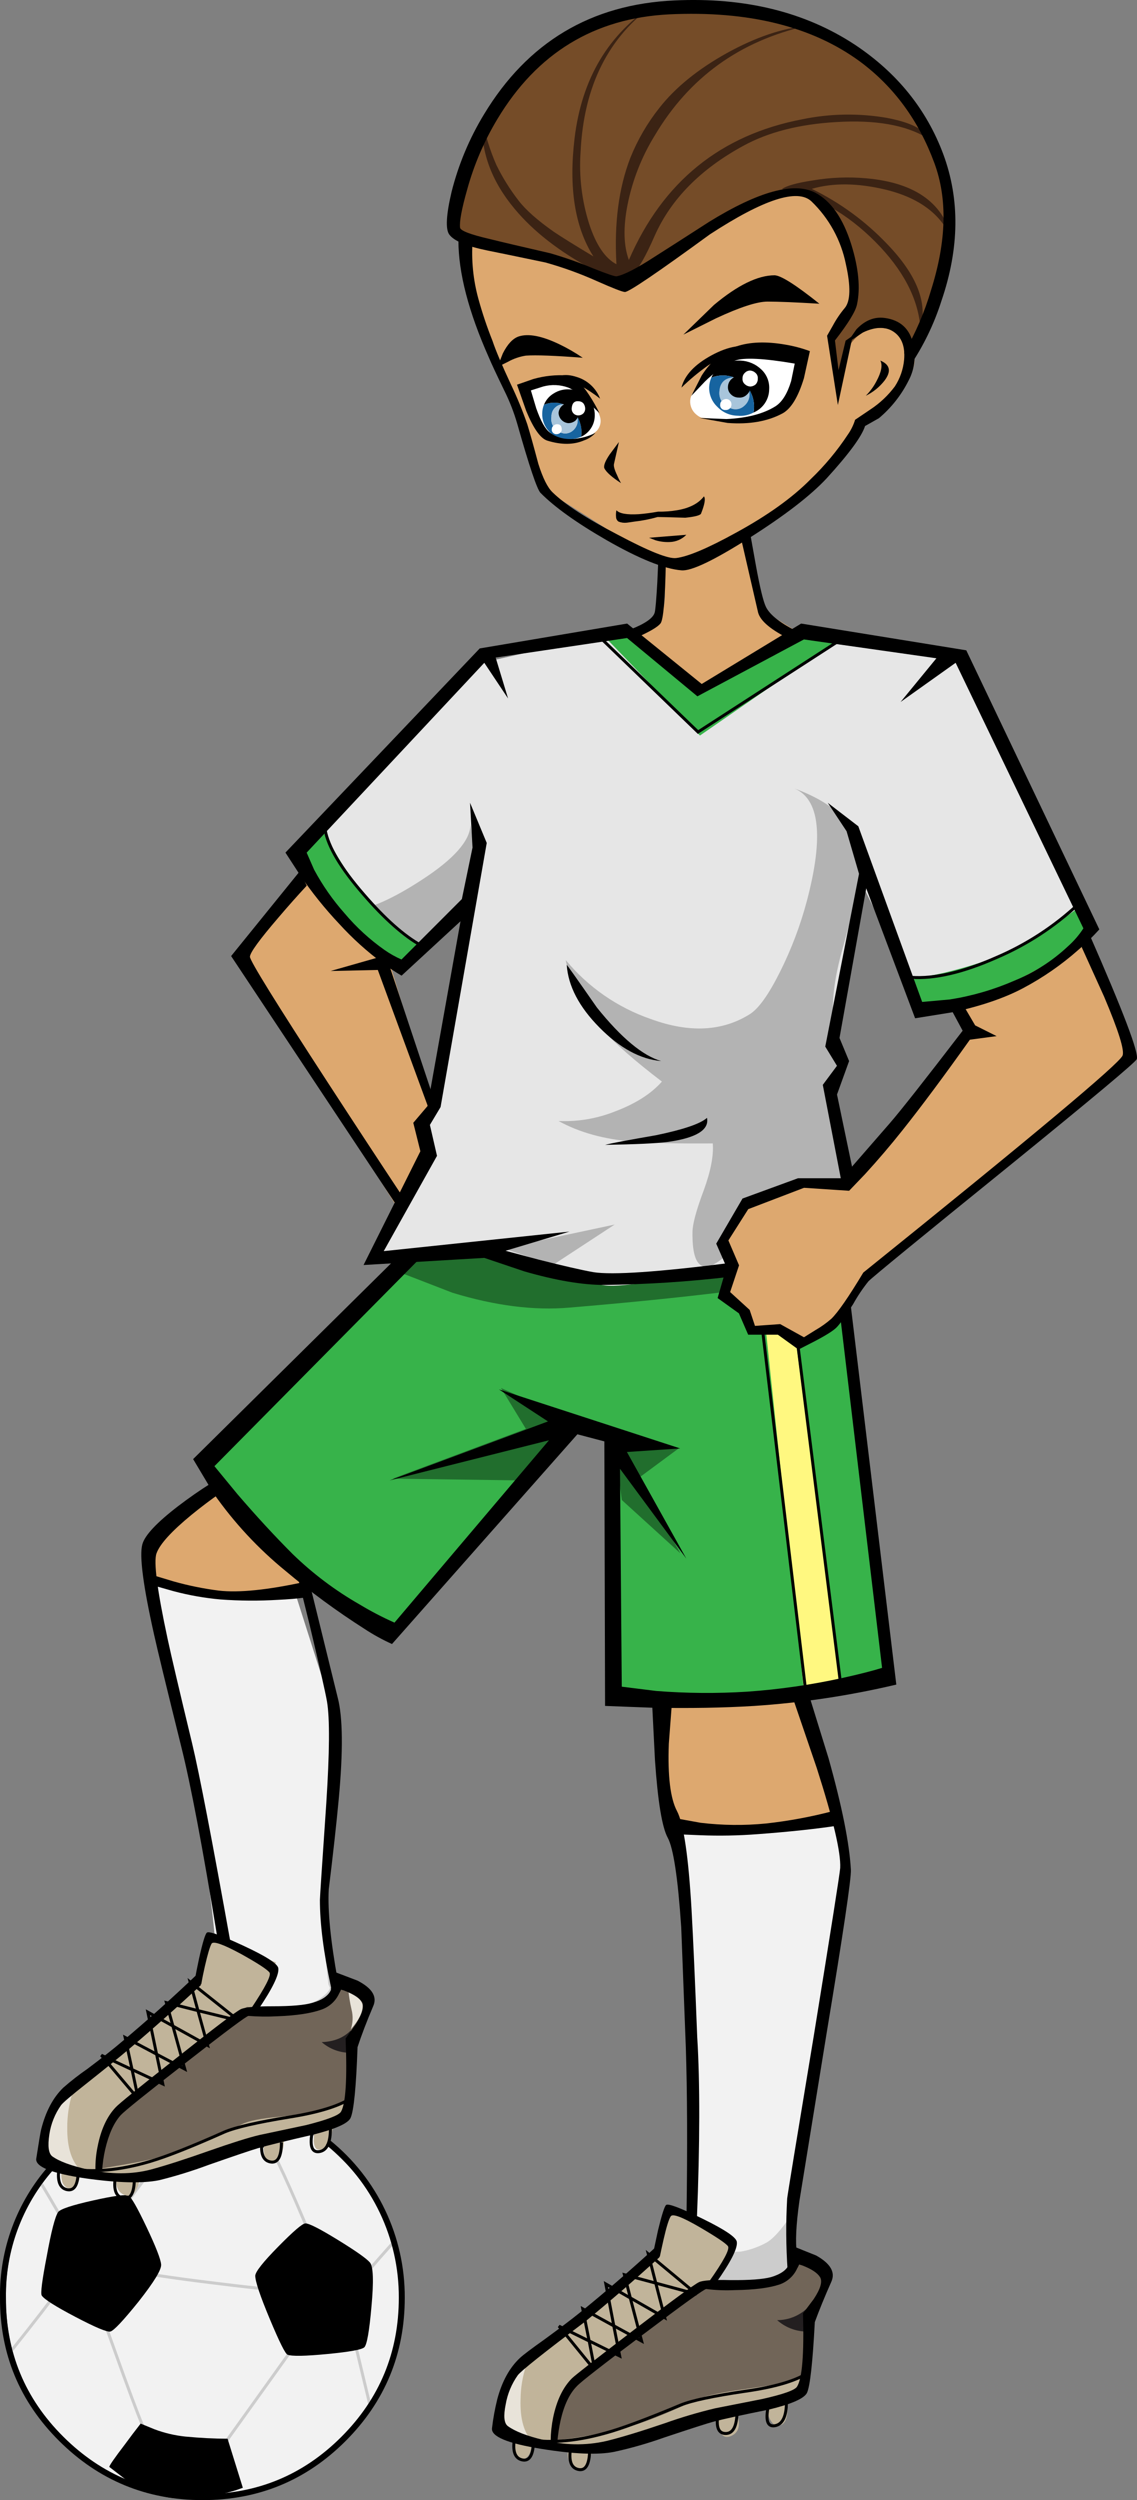 <?xml version="1.0" encoding="iso-8859-1"?>
<!-- Generator: Adobe Illustrator 20.1.0, SVG Export Plug-In . SVG Version: 6.00 Build 0)  -->
<svg version="1.0" id="Layer_1" xmlns="http://www.w3.org/2000/svg" xmlns:xlink="http://www.w3.org/1999/xlink" x="0px" y="0px"
	 viewBox="0 0 382.68 841.17" enable-background="new 0 0 382.68 841.17" xml:space="preserve">
<rect x="0" y="0" width="382.68" height="841.17" fill="#808080" stroke="none"/>
<title>schoolkids_0006</title>
<path fill="#DDA86F" d="M156.8,70c-0.898,2.275-1.539,4.643-1.91,7.06l1,13.28c1.273,10,3.543,17.733,6.81,23.2
	c3.65,6.109,6.884,12.456,9.68,19c2.192,4.859,3.952,9.902,5.26,15.07c0.915,3.961,2.034,7.873,3.35,11.72
	c1.333,3.907,2.41,5.98,3.23,6.22s7.497,4.39,20.03,12.45c6.373,4.067,12.63,8.093,18.77,12.08c1.193,8.773,0.993,14.357-0.6,16.75
	c-1.593,2.393-4.593,4.187-9,5.38l22.11,20.33l32.27-20.33l-10.76-6.58l-5.38-25.12l12.67-9.81c8.88-7.133,14.437-12.23,16.67-15.29
	c3.174-4.131,5.975-8.534,8.37-13.16l10.52-8.13c6.667-6.3,9.137-11.563,7.41-15.79c-0.16-0.32-1.037-6.26-2.63-17.82
	c-1.593-11.56-4.103-21.327-7.53-29.3c-11.16-26.4-33.077-39.6-65.75-39.6c-29.647,0-51.283,7.577-64.91,22.73
	C162.274,58.887,158.987,64.205,156.8,70z"/>
<path fill="#FFFFFF" d="M245.37,141.41c6.933,0.08,12.073-0.957,15.42-3.11c4-2.553,6.59-6.553,7.77-12L269,119
	c-2.983-0.416-5.988-0.656-9-0.72c-6.453-0.16-10.717,0.437-12.79,1.79c-9.333,6.38-14.273,11.047-14.82,14
	c-0.337,1.768,0.195,3.591,1.43,4.9c0.616,0.644,1.345,1.169,2.15,1.55L245.37,141.41z"/>
<path fill="#A8C5DB" d="M252.19,131.13c-1.309-1.878-3.136-3.335-5.26-4.19c-2.947,0.24-4.54,1.757-4.78,4.55
	c-0.367,2.497,1.088,4.905,3.47,5.74c1.564,0.81,3.465,0.571,4.78-0.6c1.598-1.287,2.258-3.414,1.67-5.38L252.19,131.13z"/>
<path d="M239.4,127.06c2.412-0.955,5.089-0.997,7.53-0.12c2.124,0.855,3.951,2.312,5.26,4.19c1.414,2.286,1.924,5.018,1.43,7.66
	c3.15-1.304,5.219-4.361,5.26-7.77c0.174-2.515-0.791-4.975-2.63-6.7c-1.901-1.834-4.411-2.902-7.05-3
	c-2.096-0.098-4.177,0.401-6,1.44C241.537,123.788,240.215,125.284,239.4,127.06z"/>
<path fill="#1764A0" d="M241.43,136.87c1.803,1.905,4.307,2.989,6.93,3c1.822,0.177,3.655-0.199,5.26-1.08
	c0.494-2.642-0.016-5.374-1.43-7.66l-0.12,0.12c0.588,1.966-0.072,4.093-1.67,5.38c-1.315,1.171-3.216,1.41-4.78,0.6
	c-2.382-0.835-3.837-3.243-3.47-5.74c0.24-2.793,1.833-4.31,4.78-4.55c-2.441-0.877-5.118-0.835-7.53,0.12
	c-0.416,0.988-0.66,2.04-0.72,3.11C238.589,132.695,239.591,135.137,241.43,136.87z"/>
<path d="M246.21,127.54c-0.721,0.641-1.154,1.546-1.2,2.51c-0.089,0.984,0.28,1.954,1,2.63c0.69,0.708,1.642,1.098,2.63,1.08
	c1.021,0.104,2.034-0.264,2.75-1c1.445-1.268,1.588-3.466,0.321-4.911c-0.026-0.03-0.053-0.06-0.081-0.089
	c-0.654-0.771-1.618-1.211-2.63-1.2C247.972,126.465,246.953,126.823,246.21,127.54z"/>
<path fill="#FFFFFF" d="M250.75,125.39c-0.558,0.474-0.867,1.178-0.84,1.91c-0.079,0.715,0.188,1.425,0.72,1.91
	c0.48,0.48,1.114,0.778,1.79,0.84c0.704,0.004,1.384-0.252,1.91-0.72c0.491-0.511,0.752-1.202,0.72-1.91
	c0.079-0.715-0.188-1.425-0.72-1.91c-0.48-0.48-1.114-0.778-1.79-0.84C251.87,124.653,251.222,124.913,250.75,125.39z"/>
<path fill="#FFFFFF" d="M243,134.84c-0.382,0.28-0.605,0.727-0.6,1.2c-0.154,0.893,0.444,1.741,1.337,1.895
	c0.15,0.026,0.302,0.031,0.453,0.015c1.012,0.089,1.905-0.66,1.993-1.672c0.003-0.039,0.006-0.078,0.007-0.118
	c0.066-0.986-0.68-1.84-1.666-1.906c-0.041-0.003-0.083-0.004-0.124-0.004C243.874,134.255,243.371,134.467,243,134.84z"/>
<path fill="#FFFFFF" d="M199,146.56l1.91-1.67c1.168-1.298,1.549-3.123,1-4.78c-1.067-3.407-4.703-6.84-10.91-10.3
	c-2.176-1.243-4.668-1.823-7.17-1.67c-2.631,0.276-5.185,1.046-7.53,2.27c0.08,0.16,0.517,1.993,1.31,5.5
	c0.733,2.987,1.989,5.821,3.71,8.37c1.753,2.153,4.583,3.43,8.49,3.83C192.96,148.598,196.184,148.054,199,146.56z"/>
<path fill="#1764A0" d="M195.65,146.92c0.324-2.409-0.18-4.856-1.43-6.94c0.568,1.772,0.002,3.711-1.43,4.9
	c-1.153,1.007-2.79,1.242-4.18,0.6c-2.117-0.825-3.368-3.018-3-5.26c-0.105-2.207,1.598-4.081,3.805-4.186
	c0.085-0.004,0.17-0.005,0.255-0.004c-2.126-0.796-4.475-0.754-6.57,0.12c-0.389,0.907-0.593,1.883-0.6,2.87
	c-0.101,2.257,0.718,4.458,2.27,6.1c1.612,1.726,3.858,2.72,6.22,2.75C192.591,147.87,194.176,147.547,195.65,146.92z"/>
<path d="M183.1,136.15c2.095-0.874,4.444-0.916,6.57-0.12c1.934,0.737,3.543,2.137,4.54,3.95c1.25,2.084,1.754,4.531,1.43,6.94
	c2.747-1.283,4.513-4.029,4.54-7.06c0.093-2.278-0.774-4.491-2.39-6.1c-1.654-1.666-3.875-2.648-6.22-2.75
	c-1.809-0.105-3.606,0.356-5.14,1.32C184.924,133.195,183.752,134.54,183.1,136.15z"/>
<path fill="#A8C5DB" d="M194.21,140c-0.997-1.813-2.606-3.213-4.54-3.95c-2.209-0.036-4.028,1.726-4.064,3.935
	c-0.001,0.085,0,0.17,0.004,0.255c-0.368,2.242,0.883,4.435,3,5.26c1.39,0.642,3.027,0.407,4.18-0.6
	C194.218,143.709,194.78,141.77,194.21,140z"/>
<path d="M189.07,136.63c-0.618,0.603-0.998,1.409-1.07,2.27c0.017,0.895,0.375,1.749,1,2.39c0.601,0.623,1.408,1.006,2.27,1.08
	c0.869,0.002,1.713-0.295,2.39-0.84c0.622-0.602,1.005-1.408,1.08-2.27c0.012-0.901-0.35-1.766-1-2.39
	c-0.557-0.682-1.39-1.078-2.27-1.08C190.583,135.683,189.696,135.993,189.07,136.63z"/>
<path fill="#FFFFFF" d="M194.81,135c-1.433-0.16-2.23,0.597-2.39,2.27c-0.16,1.216,0.695,2.331,1.91,2.491
	c0.079,0.01,0.16,0.017,0.24,0.019c0.611,0.008,1.204-0.205,1.67-0.6c0.459-0.434,0.72-1.038,0.72-1.67
	c-0.002-0.646-0.213-1.273-0.6-1.79C195.964,135.278,195.403,135.018,194.81,135z"/>
<path fill="#FFFFFF" d="M186.32,143.21c-0.36,0.244-0.583,0.645-0.6,1.08c-0.148,0.832,0.406,1.627,1.237,1.775
	c0.143,0.025,0.288,0.031,0.433,0.015c0.444-0.016,0.868-0.185,1.2-0.48c0.302-0.278,0.476-0.669,0.48-1.08
	c0-1.193-0.517-1.79-1.55-1.79C187.071,142.717,186.636,142.89,186.32,143.21z"/>
<path fill="#F2F2F2" d="M68.22,707.06c-18.247,0-33.867,6.46-46.86,19.38C8.731,738.688,1.725,755.61,2,773.2
	c0,18.34,6.453,33.97,19.36,46.89c12.907,12.92,28.527,19.38,46.86,19.38c18.247,0,33.827-6.46,46.74-19.38
	c12.913-12.92,19.367-28.55,19.36-46.89c0.288-17.588-6.703-34.513-19.32-46.77C102.067,713.517,86.473,707.06,68.22,707.06z"/>
<path fill="none" stroke="#CCCCCC" d="M13.67,734.31c8.527,14.193,12.91,22.487,13.15,24.88c0.16,1.753-7.53,12.357-23.07,31.81"/>
<path fill="none" stroke="#CCCCCC" d="M89.69,720.8c1.673,1.673,5.777,10.207,12.31,25.6c6.613,15.547,9.443,23.6,8.49,24.16
	c-2.393,1.333-15.78,0.457-40.16-2.63c-24.627-3.033-37.777-5.7-39.45-8c-0.667-0.8,3.797-7.777,13.39-20.93
	c9.96-13.473,16.693-20.85,20.2-22.13c1.333-0.48,5.757-0.08,13.27,1.2C85.073,719.25,89.057,720.16,89.69,720.8z"/>
<path fill="none" stroke="#CCCCCC" d="M35.9,783.35l5.74,16c4,10.927,6.35,17.027,7.05,18.3c0.56,0.96,4.983,2.197,13.27,3.71
	c8.127,1.513,12.51,1.993,13.15,1.44l23.31-32.53"/>
<path fill="none" stroke="#CCCCCC" d="M124.36,808.59L116,773.78c0-0.48,2.71-3.79,8.13-9.93c2.627-3.033,5.293-6.063,8-9.09"/>
<path d="M19.57,744.26c-1.033,1.513-2.31,6.457-3.83,14.83c-1.593,8.213-2.15,12.64-1.67,13.28c0.873,1.273,4.66,3.667,11.36,7.18
	s10.603,5.147,11.71,4.9c1.113-0.24,4.26-3.573,9.44-10c5.26-6.667,7.81-10.853,7.65-12.56c-0.16-1.833-1.793-6.02-4.9-12.56
	s-5.107-10.05-6-10.53c-0.873-0.56-4.873-0.043-12,1.55C24.203,741.943,20.283,743.247,19.57,744.26z"/>
<path d="M124.52,761.24c-1.113-1.333-4.74-3.887-10.88-7.66s-9.767-5.607-10.88-5.5c-0.953,0-3.98,2.59-9.08,7.77
	c-5.1,5.18-7.69,8.45-7.77,9.81c0,1.913,1.633,6.777,4.9,14.59c3.267,7.813,5.267,11.813,6,12c1.433,0.56,5.897,0.48,13.39-0.24
	c7.493-0.72,11.637-1.477,12.43-2.27c0.873-0.88,1.67-5.427,2.39-13.64C125.807,767.547,125.64,762.593,124.52,761.24z"/>
<path d="M36.79,830l5.74,4.43c4.302,2.964,9.194,4.963,14.34,5.86c5.592,0.659,11.256,0.32,16.73-1
	c2.771-0.519,5.491-1.278,8.13-2.27l-5.14-16.51c-4.38,0-9.12-0.24-14.22-0.72c-3.547-0.371-7.032-1.195-10.37-2.45l-4.66-1.91
	c-1.753,2.233-3.507,4.547-5.26,6.94C38.553,826.99,36.79,829.533,36.79,830z"/>
<path d="M91.17,723.44l9.92-9.21c-2.101-1.353-4.297-2.553-6.57-3.59c-5.087-2.453-10.538-4.067-16.14-4.78
	c-5.851-0.549-11.746-0.428-17.57,0.36l-8,1.44l3,2.39c1.604,1.211,3.048,2.618,4.3,4.19c1.246,1.695,1.909,3.747,1.89,5.85
	l5.38-0.6c3.424-0.34,6.876-0.259,10.28,0.24C82.276,720.512,86.802,721.755,91.17,723.44z"/>
<path fill="#37B34A" d="M77.31,504.55c6,7.893,11.46,13.993,16.38,18.3c8,6.94,20.47,15.433,37.41,25.48l61.44-67.7l14.34,5.5
	l1.55,83l15.3,2.39c10.794,1.359,21.716,1.359,32.51,0c14.653-1.982,29.063-5.471,43-10.41L284.1,420.83l-137.82-2.39l-76.5,75.71
	L77.31,504.55z"/>
<path fill="#FFF880" d="M270.6,569.14l12-4.07l-15.23-117.93l-9.56,0.72L270.6,569.14z"/>
<path fill="#216E2D" d="M228.4,487.33l-21.52-1.2l2.39,18.54L229,522.62l-14.35-25.12L228.4,487.33z"/>
<path fill="#216E2D" d="M176.4,498.1l16.14-20.33L168.63,467l8.37,13.75l-44.83,16.75L176.4,498.1z"/>
<path fill="#216E2D" d="M135.16,422.38l-0.83,5.62l17.93,6.94c14.347,4.387,27.497,6.053,39.45,5
	c19.127-1.593,36.54-3.347,52.24-5.26l1.2-6.7c-5.18,0.667-10.997,1.147-17.45,1.44c-12.907,0.72-22.51,0.24-28.81-1.44
	s-13.633-3.513-22-5.5L166.24,420L135.16,422.38z"/>
<path fill="#DDA86F" d="M145.92,373.1L131,323.46l-28.69-28.11l-22.13,25.72l52.6,83.73l10.16-16.15v-10.17L145.92,373.1z"/>
<path fill="#E6E6E6" d="M324,222.27l-54.27-7.18l-35,17.46l-23.43-20.69L162.18,223L100,286l3.11,6.22
	c3.37,5.513,7.426,10.577,12.07,15.07c8,7.893,14.377,13.077,19.13,15.55l22.35-17.7l-12.79,69l-1.79,4.31l1,12l-18.29,32.77
	l44.59-2.39l12,4.66c6.887,2.759,13.958,5.038,21.16,6.82c5.1,1.193,20.64-1.28,46.62-7.42c12.987-3.107,25.457-6.337,37.41-9.69
	l-5.62-47l3.71-10.65l-2.87-8.37l9-50.36l18.89,38.28h10.52c7.999-0.371,15.898-1.941,23.43-4.66
	c6.69-2.316,12.671-6.315,17.37-11.61c1.957-2.015,3.535-4.366,4.66-6.94L324,222.27z"/>
<path fill="#37B34A" d="M284,214l-12.55-3l-36.7,21.53l-23.43-20.69l-8.61,1.55l32.87,34.09L284,214z"/>
<path fill="#37B34A" d="M365.63,313.89l-2.75-8.37c-7.802,5.572-15.99,10.585-24.5,15c-4.46,2.233-11.393,4.507-20.8,6.82L304.9,330
	l3.59,9l12.91-0.6c9.64-0.96,17.01-2.96,22.11-6c5.662-3.387,10.917-7.414,15.66-12C361.797,317.973,363.95,315.803,365.63,313.89z"
	/>
<path fill="#B3B3B3" d="M285.18,276.81c-3.687-4.707-9.687-8.573-18-11.6c8.667,3.44,10.14,16.04,4.42,37.8
	c-2.196,8.29-5.238,16.332-9.08,24c-3.747,7.493-7.08,12.197-10,14.11c-9.307,5.92-20.48,6.493-33.52,1.72
	c-11.176-3.863-21.074-10.727-28.61-19.84c1.673,8.213,5.777,15.987,12.31,23.32c4.3,4.787,10.993,10.647,20.08,17.58
	c-3.587,4.067-8.807,7.4-15.66,10c-6.068,2.437-12.587,3.551-19.12,3.27c6.933,3.827,15.267,6.14,25,6.94
	c5.74,0.48,14.707,0.68,26.9,0.6c0.32,4.067-0.68,9.29-3,15.67c-2.553,6.78-3.83,11.523-3.83,14.23
	c-0.16,12.667,3.983,14.9,12.43,6.7l10.88-11.72c4.3-4.707,7.487-7.417,9.56-8.13c2.707-0.96,6.533-1.16,11.48-0.6
	c3.027,0.4,6.053-1.473,9.08-5.62l-7.17-29.42l5.26-8.25l-2.87-8.37c-2.313-7.18-1.757-16.947,1.67-29.3
	c4.227-15.073,6.377-24.483,6.45-28.23C290.081,286.323,288.431,281.062,285.18,276.81z"/>
<path fill="#DDA86F" d="M382,355.16l-15.54-38.28l-43.63,23.32l3,4.78l-41.24,53.23L271.43,397l-19.72,7.77L243.34,418l3,7.18
	l-2.39,9.57l6.57,6.58l2.39,6.58l10.76-1.2l5.38,4.78l13.15-6.58l9-13.16L382,355.16z"/>
<path fill="#B3B3B3" d="M132.77,325.26c11.793-10.047,18.727-16.507,20.8-19.38c5.26-7.413,6.853-16.863,4.78-28.35
	c-0.16,5.333-5.58,11.473-16.26,18.42c-9.64,6.3-17.37,9.77-23.19,10.41c0.882,3.974,2.504,7.746,4.78,11.12
	C125.819,320.963,128.999,323.684,132.77,325.26z"/>
<path fill="#37B34A" d="M108.86,280l-8.86,6l4.54,7.42c3.587,5.5,6.613,9.807,9.08,12.92c4,4.947,11.29,11.047,21.87,18.3l5.14-6.7
	c-5.26-2.953-10.56-7.62-15.9-14c-4.017-4.927-7.692-10.122-11-15.55L108.86,280z"/>
<path fill="#CCCCCC" d="M113.65,669.14l-4.18-11.36c-0.459,1.136-1.105,2.187-1.91,3.11c-1.613,1.956-3.929,3.202-6.45,3.47
	c-2.474,0.225-4.968-0.117-7.29-1L90.93,662L86,675.36l7.05,0.48c5.26,0.16,9.123-0.28,11.59-1.32
	C107.971,673.342,111.034,671.514,113.65,669.14z"/>
<path fill="#B3B3B3" d="M169.35,420l16.73,5.62l20.8-13.62L169.35,420z"/>
<path fill="#F2F2F2" d="M226,615.31l3.94,35c2.627,25.2,3.94,42.263,3.94,51.19v46.17l12.79,5.62l-6.34,15.07l10,0.84
	c7.013,0.24,11.347-0.277,13-1.55s2.69-3.547,3.11-6.82l0.12-4.43c0.16-4.227,0.44-9.05,0.84-14.47
	c0.953-10.927,2.267-19.38,3.94-25.36c1.913-7.1,4.623-22.41,8.13-45.93c3.507-23.52,5.02-36.637,4.54-39.35L281,612.92L226,615.31z
	"/>
<path fill="#CCCCCC" d="M265.81,764.35c0.578-0.775,1.058-1.618,1.43-2.51l-1.2-16.15c-3.333,4.867-6.123,7.867-8.37,9
	c-2.617,1.403-5.443,2.372-8.37,2.87l-3,0.12l-6,10.77l8.37-0.36c6-0.32,10-0.6,12-0.84
	C262.695,766.988,264.538,765.948,265.81,764.35z"/>
<path fill="#C1B49A" d="M278.13,766.86c0-1.273-3.427-4.183-10.28-8.73c-0.323,1.404-0.889,2.74-1.67,3.95
	c-1.624,2.689-4.179,4.689-7.18,5.62c-2.947,1.033-6.947,1.473-12,1.32l-6.69-0.6l6.34-15.07c-3.333-1.513-6.8-3.03-10.4-4.55
	c-7.013-3.107-10.84-4.66-11.48-4.66c-0.64,0-1.597,2.667-2.87,8c-0.56,2.713-1.077,5.38-1.55,8
	c-26.853,21.767-42.273,34.127-46.26,37.08c-3.333,2.393-5.483,6.66-6.45,12.8c-0.667,3.107-0.707,5.18-0.12,6.22
	c0.391,0.629,0.921,1.159,1.55,1.55c1.131,0.415,2.183,1.021,3.11,1.79c0.489,0.919,0.658,1.974,0.48,3
	c-0.09,1.138,0.074,2.283,0.48,3.35c0.873,1.593,2.03,2.033,3.47,1.32c1.44-0.713,2.197-2.307,2.27-4.78
	c2.196-0.026,4.39,0.094,6.57,0.36c2.092,0.123,4.171,0.404,6.22,0.84c-0.717,1.243-0.806,2.751-0.24,4.07
	c0.444,1.492,1.696,2.604,3.23,2.87c1.513,0.32,2.79-0.757,3.83-3.23l1.2-3.95l13.31-3.7c9.64-2.633,16.333-4.3,20.08-5
	c1.426-0.219,2.826-0.581,4.18-1.08c0.953-0.24,2.307-0.68,4.06-1.32c0.24,6.06,1.793,8.493,4.66,7.3s3.463-3.983,1.79-8.37
	c3.541-0.429,7.027-1.231,10.4-2.39c-0.087,1.551,0.159,3.102,0.72,4.55c0.8,1.913,1.877,2.79,3.23,2.63
	c1.673-0.16,2.63-1.597,2.87-4.31c0.099-1.889,0.34-3.767,0.72-5.62c0.556-0.66,1.31-1.123,2.15-1.32
	c0.814-0.232,1.522-0.741,2-1.44c0.377-0.784,0.582-1.64,0.6-2.51c0.08-1.273,0.12-2.15,0.12-2.63c0-0.16-0.04-3.55-0.12-10.17
	c-0.08-4.947,0.357-8.137,1.31-9.57C276.01,772.093,278.13,768.22,278.13,766.86z"/>
<path fill="#716558" d="M278.13,766.86c-0.48-0.667-2.233-1.983-5.26-3.95l-4.3-2.75c-2.289,2.708-4.945,5.085-7.89,7.06
	c-2.313,1.673-6.857,2.31-13.63,1.91c-6.453-0.72-9.88-1.08-10.28-1.08c-0.56,0-7.293,5.023-20.2,15.07
	c-12.753,9.887-20.92,16.427-24.5,19.62c-2.787,2.473-4.54,6.3-5.26,11.48c-0.311,2.3-0.392,4.624-0.24,6.94l7.77-1.08
	c6-0.96,10.98-1.96,14.94-3c6.533-1.593,14.74-4.783,24.62-9.57c2.393-1.113,6.977-2.19,13.75-3.23
	c9.167-1.333,14.027-2.09,14.58-2.27c4.78-1.113,7.57-2.39,8.37-3.83l1.2-19.74C276.813,771.84,278.923,767.98,278.13,766.86z"/>
<path fill="#231F20" d="M271,784.45l0.48-7.66c-2.719,2.461-6.253,3.825-9.92,3.83C264.172,782.946,267.506,784.299,271,784.45z"/>
<path fill="#E8E3D9" d="M169.71,816.86c1.333,1.593,4.6,3.26,9.8,5c-3.107-3.033-4.54-7.937-4.3-14.71
	c0.04-3.863,0.684-7.696,1.91-11.36c-1.433-0.16-3.187,1.237-5.26,4.19c-2.137,2.845-3.386,6.258-3.59,9.81
	C168.09,813.23,168.57,815.587,169.71,816.86z"/>
<path fill="#DDA86F" d="M236.29,615.79c7.807,0.32,14.34,0.36,19.6,0.12c8.427-0.409,16.814-1.412,25.1-3l-10.16-41.27l-47.81-0.6
	l-0.24,16c0,10.927,0.477,17.147,1.43,18.66c1.593,2.393,2.19,5.583,1.79,9.57L236.29,615.79z"/>
<path fill="#F2F2F2" d="M55.19,556.47c3.507,17.86,6.377,31.657,8.61,41.39c3.877,17.353,6.672,34.93,8.37,52.63l20.68,10.88
	l-6.81,14h8.73c6.213-0.32,10.437-1.237,12.67-2.75s3.43-2.79,3.59-3.83l-0.48-1.08c-0.48-3.827-0.917-8.293-1.31-13.4
	c-0.72-10.127-0.72-18.18,0-24.16c0.953-7.413,1.71-18.02,2.27-31.82c0.667-14.113,0.707-22.047,0.12-23.8l-12.57-39.47
	c-2.154,1.069-4.446,1.833-6.81,2.27c-6.219,1.36-12.654,1.4-18.89,0.12c-6.667-1.273-12.483-2.43-17.45-3.47l-5.26-1.32
	L55.19,556.47z"/>
<path fill="#DDA86F" d="M51.49,517.83c-0.597,3.763-0.998,7.555-1.2,11.36l6.1,3.71c4.414,2.314,9.252,3.709,14.22,4.1
	c7.173,0.4,17.733-0.797,31.68-3.59l-31.08-32.92c-3.187,2.393-6.413,4.907-9.68,7.54C55.077,513.29,51.73,516.557,51.49,517.83z"/>
<path fill="#C1B49A" d="M112.45,668.42c-1.562,2.697-4.011,4.768-6.93,5.86c-3.912,1.169-7.989,1.693-12.07,1.55l-6.69-0.36
	l6.1-15.19c-3.427-1.433-6.933-2.87-10.52-4.31c-7.093-2.953-10.997-4.39-11.71-4.31c-0.713,0.08-1.55,2.747-2.51,8
	c-0.56,2.713-1.037,5.38-1.43,8c-26.3,22.487-41.4,35.207-45.3,38.16c-3.267,2.633-5.3,6.967-6.1,13c-0.48,3.333-0.48,5.447,0,6.34
	c0.447,0.594,1.016,1.085,1.67,1.44c0.4,0.16,0.957,0.36,1.67,0.6c0.58,0.198,1.081,0.577,1.43,1.08c0.505,0.914,0.714,1.962,0.6,3
	c-0.09,1.138,0.074,2.283,0.48,3.35c0.953,1.593,2.15,2.033,3.59,1.32s2.157-2.347,2.15-4.9c2.193-0.042,4.386,0.038,6.57,0.24
	c3.267,0.24,5.34,0.44,6.22,0.6c-0.638,1.266-0.724,2.738-0.24,4.07c0.499,1.482,1.8,2.549,3.35,2.75
	c1.513,0.32,2.75-0.797,3.71-3.35l1.08-3.83l13.27-4.07c9.56-2.953,16.227-4.787,20-5.5c2.772-0.671,5.49-1.55,8.13-2.63
	c-0.667,6.46,0.37,9.127,3.11,8c2.707-1.273,3.823-4.383,3.35-9.33c1.788-0.166,3.552-0.528,5.26-1.08
	c2.627-0.88,4.34-1.397,5.14-1.55c-0.16,3.267-0.24,4.933-0.24,5c0.16,2.153,0.877,3.11,2.15,2.87c1.673-0.24,2.95-1.833,3.83-4.78
	c0.296-2.064,0.857-4.08,1.67-6c0.599-0.608,1.337-1.061,2.15-1.32c0.837-0.314,1.542-0.903,2-1.67c0.32-0.667,0.48-2.333,0.48-5
	c0.08-0.48-0.04-3.91-0.36-10.29c-0.24-4.947,0.12-8.137,1.08-9.57c4.067-6.46,6.1-10.367,6.1-11.72s-3.563-4.16-10.69-8.42
	C113.688,665.858,113.166,667.19,112.45,668.42z"/>
<path fill="#716558" d="M93.56,676.08c-6.533-0.56-10-0.84-10.4-0.84c-0.56,0-7.173,5.183-19.84,15.55
	C50.967,700.997,43.037,707.733,39.53,711c-2.787,2.633-4.453,6.5-5,11.6c-0.315,2.3-0.356,4.63-0.12,6.94l7.77-1.32
	C48.06,727.187,53,726.113,57,725c6.213-1.753,14.343-5.183,24.39-10.29c2.22-1.14,6.423-1.977,12.61-2.51
	c7.333-0.8,11.877-1.397,13.63-1.79c4.7-1.113,8.167-2.51,10.4-4.19l0.48-21.53c4.86-6.78,6.893-10.687,6.1-11.72
	c-1.663-1.451-3.465-2.734-5.38-3.83l-4.42-2.63c-2.203,2.815-4.823,5.277-7.77,7.3C104.753,675.563,100.26,676.32,93.56,676.08z"/>
<path fill="#231F20" d="M117.83,690.67l0.24-7.54c-2.393,2.473-5.66,3.79-9.8,3.95C110.923,689.385,114.316,690.659,117.83,690.67z"
	/>
<path fill="#E8E3D9" d="M15.87,718.66c-0.08,3.427,0.437,5.78,1.55,7.06c1.333,1.513,4.667,3.107,10,4.78
	c-3.267-3.033-4.86-7.897-4.78-14.59c-0.033-3.89,0.53-7.761,1.67-11.48c-1.513-0.08-3.227,1.357-5.14,4.31
	C17.151,711.667,16.007,715.107,15.87,718.66z"/>
<path fill="#E8E3D9" d="M118.31,676.08c0.573,2.209,0.49,4.537-0.24,6.7c2.867-3.267,4.18-6.017,3.94-8.25
	c-0.08-0.88-0.917-1.997-2.51-3.35s-2.35-1.91-2.27-1.67C117.448,671.721,117.809,673.916,118.31,676.08z"/>
<path fill="#754C28" d="M155.36,60.68c-2.867,6.94-4.023,12.8-3.47,17.58c0.16,1.193,3.11,2.31,8.85,3.35
	c10.6,2,17.017,3.277,19.25,3.83c10.608,2.825,20.996,6.422,31.08,10.76l3.83-2.63c3.667-2.713,8.37-6.42,14.11-11.12
	c4.895-4.171,10.314-7.684,16.12-10.45c5.972-2.67,12.174-4.792,18.53-6.34c6.053-1.513,10.953,0.153,14.7,5
	c2.627,3.267,4.897,8.57,6.81,15.91c1.333,5.42,1.93,9.567,1.79,12.44c-0.301,3.903-1.709,7.639-4.06,10.77
	c-3.027,4.307-3.463,10.407-1.31,18.3c1.833-9.887,5.66-15.667,11.48-17.34c2-0.667,4.63-0.547,7.89,0.36
	c3.507,0.88,5.42,2.277,5.74,4.19c4.337-5.266,7.623-11.315,9.68-17.82c2.208-6.186,3.38-12.693,3.47-19.26
	c0-21.453-8.207-39.713-24.62-54.78C278.963,8.55,259.477,1.11,236.77,1.11c-14.955-0.05-29.65,3.915-42.55,11.48
	c-12.992,7.407-23.606,18.361-30.6,31.58C159.207,52.463,156.453,57.967,155.36,60.68z"/>
<path fill="#3B2314" d="M167.08,55.53c-2.211-5.015-3.816-10.275-4.78-15.67c-0.667,10.767,2.96,20.893,10.88,30.38
	c6.293,7.573,14.98,14.35,26.06,20.33c6.213,3.333,10.837,3.773,13.87,1.32c1.753-1.333,4.183-5.56,7.29-12.68
	c5.5-12.28,15.42-22.327,29.76-30.14c8.447-4.627,18.887-7.293,31.32-8c13.227-0.8,23.427,0.993,30.6,5.38
	c-1.113-3.033-5.697-5.307-13.75-6.82c-9.352-1.586-18.917-1.424-28.21,0.48c-27.573,5.26-47.06,21.047-58.46,47.36
	c-1.773-4.787-1.93-10.943-0.47-18.47c1.641-8.3,4.757-16.239,9.2-23.44c11.553-19.46,28.553-31.74,51-36.84
	c-8.207,0.8-17.093,3.83-26.66,9.09c-9.82,5.46-17.417,11.617-22.79,18.47c-4.068,5.118-7.369,10.801-9.8,16.87
	c-3.907,10.127-5.46,22.047-4.66,35.76c-3.827-2-6.893-6.547-9.2-13.64c-2.469-7.801-3.442-15.998-2.87-24.16
	c1.06-22.247,9.427-38.873,25.1-49.88c-15.673,10.047-24.717,25.157-27.13,45.33c-2,16.667,0.113,29.903,6.34,39.71
	c-6.373-3.827-10.797-6.577-13.27-8.25c-5.58-3.907-9.58-7.457-12-10.65C171.6,63.682,169.13,59.715,167.08,55.53z"/>
<path fill="#3B2314" d="M291.63,60c-6.062-0.551-12.17-0.309-18.17,0.72c-5.26,0.8-8.687,1.757-10.28,2.87
	c11.4,2.273,21.84,8.16,31.32,17.66s14.58,19.267,15.3,29.3c2.473-8.613-1.233-18.063-11.12-28.35
	c-7.299-7.696-15.923-14.017-25.46-18.66c7.093-2.073,15.34-1.993,24.74,0.24c11.873,2.873,19.443,8.773,22.71,17.7
	C318.05,68.647,308.37,61.487,291.63,60z"/>
<path d="M159.07,80.89c-0.24,0.88-1.077,0.88-2.51,0c-1.433-0.88-2.19-0.88-2.27,0c0,10.927,3.427,24.083,10.28,39.47
	c0.873,2.073,2.587,5.74,5.14,11c1.816,3.644,3.295,7.447,4.42,11.36c4,14.113,6.59,21.81,7.77,23.09
	c4.733,4.793,12.143,10.097,22.23,15.91c11,6.3,19.407,9.69,25.22,10.17c3.267,0.32,10.877-3.307,22.83-10.88
	c11.953-7.573,20.64-14.27,26.06-20.09c7.493-8.213,11.797-14.073,12.91-17.58l4.66-2.63c4.167-3.497,7.571-7.813,10-12.68
	c1.99-3.741,2.541-8.081,1.55-12.2c-1.113-5.18-4.3-8.13-9.56-8.85c-3.507-0.48-6.693,0.797-9.56,3.83l-3.23,4.66l5.38-3.59
	c4.227-2,7.693-2.08,10.4-0.24c2.707,1.84,3.877,4.96,3.51,9.36c-0.286,3.209-1.353,6.299-3.11,9c-2.277,3.05-5.069,5.68-8.25,7.77
	l-5.14,3.47c-0.536,1.748-1.342,3.402-2.39,4.9c-3.607,5.477-7.816,10.532-12.55,15.07c-6.133,6.22-14.54,12.24-25.22,18.06
	c-9.4,5.18-16.093,8.01-20.08,8.49c-2.627,0.32-9.12-2.27-19.48-7.77c-10.6-5.5-17.97-10.283-22.11-14.35
	c-1.673-1.593-3.267-4.783-4.78-9.57c-1.593-6-2.83-10.427-3.71-13.28c-1.577-4.567-3.414-9.041-5.5-13.4
	c-3.107-6.667-5.18-11.57-6.22-14.71c-1.848-4.632-3.437-9.362-4.76-14.17C159.248,94.127,158.595,87.492,159.07,80.89z"/>
<path d="M265.93,215.09l3.11-2.27c-6.133-2.953-9.88-5.823-11.24-8.61c-0.873-1.753-1.99-6.34-3.35-13.76l-1.91-10.65l-3,1.91
	l5.62,24.4C255.967,208.99,259.557,211.983,265.93,215.09z"/>
<path d="M224.1,189.26l-2.51-1.32l-0.36,8c-0.32,5.58-0.6,8.913-0.84,10c-0.4,1.913-3.15,3.867-8.25,5.86l2.27,2.63
	c4.3-1.913,6.93-3.467,7.89-4.66C223.26,208.577,223.86,201.74,224.1,189.26z"/>
<path d="M291.39,133.16c2.481-1.202,4.651-2.961,6.34-5.14c2.313-3.107,1.837-5.34-1.43-6.7c0.8,1.513,0.363,3.827-1.31,6.94
	C294.051,130.07,292.836,131.723,291.39,133.16z"/>
<path d="M206.64,156.13l1.67-7.42c-1.193,1.593-2.23,2.99-3.11,4.19c-1.513,2.233-2.11,3.787-1.79,4.66c0.667,1.333,2.54,3,5.62,5
	c-0.5-0.844-0.938-1.723-1.31-2.63C206.84,158.11,206.48,156.843,206.64,156.13z"/>
<path d="M215,173c-4,0.24-6.51-0.2-7.53-1.32c-0.161,0.745-0.201,1.512-0.12,2.27c0.011,0.623,0.324,1.201,0.84,1.55
	c0.874,0.342,1.818,0.465,2.75,0.36c0.667-0.08,1.503-0.2,2.51-0.36c2.669-0.295,5.308-0.813,7.89-1.55c1.033,0,4.14,0.08,9.32,0.24
	c3.107-0.32,4.86-0.76,5.26-1.32c1.273-3.187,1.607-5.14,1-5.86c-1.833,2.393-4.833,3.947-9,4.66c-2.131,0.355-4.29,0.516-6.45,0.48
	C219.237,172.55,217.08,172.833,215,173z"/>
<path d="M264.26,115.94c-6.453-1.113-11.913-0.913-16.38,0.6c-4.62,1.593-8.523,4.863-11.71,9.81l-3.47,6.82l4.54-4.78
	c2.942-2.937,6.382-5.327,10.16-7.06c2.947-1.113,9.64-0.78,20.08,1l-1.2,5.86c-1.273,4.227-3.027,7.057-5.26,8.49
	c-4.067,2.553-9.567,3.99-16.5,4.31l-9.08-0.36l9.44,1.67c7.333,0.56,13.51-0.517,18.53-3.23c2.867-1.593,5.257-5.54,7.17-11.84
	l2-9.09C269.883,117.144,267.097,116.408,264.26,115.94z"/>
<path d="M248.6,119.53l5.86-2.39c-4.227-1.513-9.207-0.717-14.94,2.39s-9.12,6.733-10.16,10.88c2.82-2.753,5.856-5.274,9.08-7.54
	C242.107,120.483,245.493,119.37,248.6,119.53z"/>
<path d="M230,112.59l11-5.5c8.047-3.747,13.823-5.62,17.33-5.62c3.667,0,9.483,0.24,17.45,0.72c-7.887-6.3-12.907-9.49-15.06-9.57
	c-5.66,0-12.473,3.333-20.44,10L230,112.59z"/>
<path d="M200.43,145.6c-1.648,0.87-3.423,1.474-5.26,1.79c-4.067,0.8-7.453,0.163-10.16-1.91c-1.513-1.113-3.027-3.823-4.54-8.13
	l-1.79-6l4.18-1.32c2.761-0.737,5.682-0.612,8.37,0.36c1.913,0.72,5.42,3.59,10.52,8.61c-1.022-2.107-2.181-4.145-3.47-6.1
	c-2.707-4.147-5.137-6.34-7.29-6.58c-3.867-0.268-7.752,0.138-11.48,1.2l-5.5,1.91l3.11,8.85c2.473,6,4.863,9.333,7.17,10
	c4.7,1.433,8.803,1.393,12.31-0.12C198.077,147.653,199.397,146.771,200.43,145.6z"/>
<path d="M185.13,128.74l3.71,0.6c1.753-0.96,3.903-0.84,6.45,0.36c2.348,1.291,4.585,2.772,6.69,4.43
	c-1.36-3.522-4.273-6.217-7.89-7.3C190.19,125.55,187.203,126.187,185.13,128.74z"/>
<path d="M177,119.65c3.427-0.24,9.803,0,19.13,0.72c-2.512-1.713-5.149-3.234-7.89-4.55c-5.82-2.793-10.363-3.67-13.63-2.63
	c-2,0.667-3.793,2.58-5.38,5.74l-1.79,4.55l3.59-1.79C172.883,120.662,174.905,119.971,177,119.65z"/>
<path d="M231,179.93l-12.55,1l2.15,0.84c1.549,0.464,3.164,0.667,4.78,0.6C227.5,182.32,229.516,181.444,231,179.93z"/>
<path d="M151.18,78.86c1.513,2.153,5.737,3.947,12.67,5.38c4,0.8,10.573,2.157,19.72,4.07c5.884,1.642,11.636,3.721,17.21,6.22
	c5.58,2.473,8.767,3.71,9.56,3.71c1.333,0,10.857-6.46,28.57-19.38c18.087-11.8,29.483-15.507,34.19-11.12
	c5.933,5.706,9.981,13.089,11.6,21.16c1.673,7.493,1.553,12.397-0.36,14.71c-1.558,1.854-2.919,3.864-4.06,6l-1.91,3.35l3.63,23.31
	l5-23.32l-2.39,1.67l-2.39,9.93l-1.2-10c4.46-5.74,6.93-9.767,7.41-12.08c1.193-5.5,0.557-12.237-1.91-20.21
	c-2.787-8.853-6.85-14.673-12.19-17.46c-7.173-3.667-19.047-0.397-35.62,9.81c-8.473,5.46-14.54,9.347-18.2,11.66
	c-6.133,4-10.467,6.233-13,6.7c-0.56,0.08-3.15-0.797-7.77-2.63c-4.757-1.993-9.625-3.71-14.58-5.14
	c-9.72-2.233-16.493-3.827-20.32-4.78c-6.533-1.513-9.867-2.79-10-3.83c-0.24-2.073,0.557-6.34,2.39-12.8
	c2.299-8.36,5.734-16.365,10.21-23.79c13.333-22.167,32.58-33.89,57.74-35.17c26.773-1.273,48.25,4.06,64.43,16
	c11.333,8.453,19.62,19.787,24.86,34c4.46,12.04,4.1,26.273-1.08,42.7c-2.161,7.397-5.21,14.506-9.08,21.17l1.79,4.66
	c4.636-6.819,8.26-14.273,10.76-22.13c6.053-17.7,6.253-34.167,0.6-49.4c-5.64-15.073-15.523-27.317-29.65-36.73
	C270.997,4.02,250.727-0.963,227,0.15c-28.053,1.273-49.41,14.033-64.07,38.28c-4.925,8.095-8.609,16.883-10.93,26.07
	C150.18,72.24,149.907,77.027,151.18,78.86z"/>
<path d="M362.88,319.64c2.521-2.157,4.899-4.475,7.12-6.94l-44.78-93.9l-55.58-9l-33.47,20.33l-25.1-20.33l-49.61,8.37l-65.39,68.69
	l4.9,7.54c3.974,5.85,8.412,11.371,13.27,16.51c4.424,4.847,9.307,9.254,14.58,13.16c2.029,1.521,4.146,2.92,6.34,4.19L155,309.95
	l-11.12,62.2l-4.78,5.62l2.39,9.57l-19.13,38.28l40.64-2.4l13.51,4.55c10.52,3.033,19.447,4.55,26.78,4.55
	c14.222-0.161,28.426-1.079,42.55-2.75l0.84-4.78c-24.94,3.187-40.607,4.263-47,3.23c-4-0.72-10.097-2.117-18.29-4.19l-11.24-3
	l21.52-6.46l-62.52,6.58l17.93-32.06l-2.39-10.41l3.59-6l15.54-88.87l-5.62-13.52l0.84,15.07l-3.59,17.34l-20.32,20.33
	c-2.018-0.88-3.941-1.962-5.74-3.23c-4.973-3.5-9.474-7.628-13.39-12.28c-3.986-4.487-7.436-9.424-10.28-14.71l-2.51-5.74L163,223
	l8,12l-4.18-13.76l44.23-6.58l23.67,19.62l35.86-19.14l44.59,6.34l-12.07,14.71L321.64,223l43,89.35
	c-1.467,2.263-3.237,4.316-5.26,6.1c-5.227,4.888-11.303,8.779-17.93,11.48c-6.952,3.036-14.265,5.167-21.76,6.34l-9.32,0.84
	L288.88,278l-10.28-7.89l6.34,9.57l4.18,14.32l-11.36,58.13l3.94,6.46l-4.77,6.41l6.45,33.49l3.59-5l-5.26-25.24l4.07-11.25
	l-3.23-7.77l9-50.36L308,342.6l12.43-2c9.64-2.073,17.61-4.783,23.91-8.13C351.005,328.941,357.229,324.634,362.88,319.64z"/>
<path fill="none" stroke="#000000" d="M200.86,213.4l34.07,32.89l49-31.7"/>
<path fill="none" stroke="#000000" d="M109.42,279.19c1.033,5.74,5.367,12.997,13,21.77c7.093,8.213,13.51,13.913,19.25,17.1"/>
<path fill="none" stroke="#000000" d="M306.65,328.83c7.887,0.56,17.49-1.673,28.81-6.7c10.083-4.317,19.343-10.346,27.37-17.82"/>
<path d="M200.91,339c-6.773-9.727-10.16-14.51-10.16-14.35c0.48,7.1,4.147,14.117,11,21.05c6.853,6.933,13.783,10.7,20.79,11.3
	C216.327,355.213,209.117,349.213,200.91,339z"/>
<path d="M224.57,384.23c9.72-1.333,14.183-4.043,13.39-8.13c-2.233,2-7.97,3.953-17.21,5.86c-9.64,1.673-15.337,2.75-17.09,3.23
	C213.78,385.023,220.75,384.703,224.57,384.23z"/>
<path d="M93.68,308.75c3.187-3.747,6.373-7.337,9.56-10.77l-2.39-4.78l-23.06,28.47l56.78,85.52l2.15-2.75
	c-8.767-13.24-17.533-26.597-26.3-40.07c-17.533-26.953-26.3-41.107-26.3-42.46S87.307,316.17,93.68,308.75z"/>
<path d="M130.74,323.94l-3.94-1.67l-15.54,4.43l15.9-0.36l17.57,47.84l1.55-3.59L130.74,323.94z"/>
<path d="M371.6,335.3c4.86,11.48,6.933,18.1,6.22,19.86c-1.193,2.793-30.28,27.127-87.26,73c-4.94,8.213-8.527,13.397-10.76,15.55
	c-1.663,1.451-3.465,2.733-5.38,3.83l-3.83,2.39l-8-4.43l-8.49,0.6l-1.79-5.38l-6.57-6l3-9l-3.59-8.37l6.69-10.53l18.77-7.18
	l15.18,1l5.38-5.62c4.38-4.787,8.563-9.69,12.55-14.71c6.373-8,13.943-18.167,22.71-30.5l9-1.2l-7.22-3.61l-4.21-7.18l-4.18,1.2
	l4.18,7.77c-12.667,16.507-20.833,26.873-24.5,31.1l-16.14,18.54h-14.8l-18.65,6.82l-8.85,15.19l3.47,7.89l-3,10.41l7.17,5.14
	l3.11,7.18h10l6.93,5l5.38-2.75c3.827-2,6.297-3.553,7.41-4.66c1.113-1.107,2.987-3.737,5.62-7.89
	c1.492-2.695,3.211-5.258,5.14-7.66c1.593-1.593,17.26-14.43,47-38.51c28.393-23.06,42.83-35.137,43.31-36.23
	c0.8-2-4.58-16.153-16.14-42.46l-2.39,4.78L371.6,335.3z"/>
<path d="M141.5,423.22l-7.17-0.84L65,490.92l6.93,11.6c6.815,9.737,14.942,18.486,24.15,26c8.408,7.067,17.27,13.574,26.53,19.48
	c2.967,1.955,6.083,3.674,9.32,5.14l62.4-70.57l9.08,2.39l0.24,89l15.78,0.6c12.667,0.24,24.143,0.04,34.43-0.6
	c16.109-1.06,32.101-3.461,47.81-7.18l-15.3-127.27l-3.83,1.2l14.34,120.45c-3.333,1.033-7.717,2.15-13.15,3.35
	c-10.627,2.349-21.413,3.906-32.27,4.66c-10.193,0.641-20.418,0.561-30.6-0.24l-11.59-1.44l-0.6-73.32L231,524.41l-20-35.88
	l17.93-1.2l-61-19.86l16.5,10.77L131.1,498.1l53.67-13.52l-52,61.36c-4.026-1.788-7.937-3.825-11.71-6.1
	c-8.217-4.691-15.808-10.403-22.59-17c-6-6-12.177-12.697-18.53-20.09l-7.77-9.45L141.5,423.22z"/>
<path fill="none" stroke="#000000" d="M256.8,448.68l14.58,122"/>
<path fill="none" stroke="#000000" d="M283.34,569.85L268.4,451.43"/>
<path d="M226.25,571.66l-6.81,0.6l1,19.86c0.953,13.953,2.387,22.683,4.3,26.19c1.913,3.507,3.427,13.553,4.54,30.14
	c0.08,2.473,0.597,15.95,1.55,40.43c0.48,14.753,0.56,33.42,0.24,56l3.47,2c1.033-25.52,1.073-46.053,0.12-61.6
	c-0.72-18.667-1.357-32.94-1.91-42.82c-1.033-17.86-2.667-28.903-4.9-33.13s-3.15-11.763-2.75-22.61L226.25,571.66z"/>
<path d="M272.15,569.86l-5.5,0.84l8.25,24.16c5.5,17.147,8.13,28.35,7.89,33.61c-0.16,2.073-3.11,20.813-8.85,56.22
	c-5.9,35.567-8.9,53.9-9,55c-0.464,8.099-0.41,16.218,0.16,24.31l3.11-5.86c-0.56-3.747-0.28-9.607,0.84-17.58
	c0.16-1.04,3.227-19.94,9.2-56.7c5.58-33.653,8.29-51.913,8.13-54.78c-0.48-8.853-2.99-21.373-7.53-37.56L272.15,569.86z"/>
<path d="M279.8,767.7c1.433-3.187-0.28-6.137-5.14-8.85l-7.77-3.11l-1.31,5.14l4.42,1.32c3.107,1.193,5.107,2.51,6,3.95
	c0.893,1.44,0.177,3.913-2.15,7.42l-3.59,4.78c0.4,13.713-0.267,21.927-2,24.64c-0.72,1.193-4.663,2.59-11.83,4.19l-15.78,3.11
	c-5.702,1.364-11.327,3.033-16.85,5c-8.207,2.793-14.78,4.793-19.72,6c-6.979,1.589-14.239,1.466-21.16-0.36
	c-5.58-1.333-9.58-2.887-12-4.66c-1.273-0.96-1.513-3.393-0.72-7.3c0.604-3.532,1.991-6.884,4.06-9.81
	c1.16-1.52,8.767-7.573,22.82-18.16c8.367-6.86,16.653-14.037,24.86-21.53l-1.2-3.47c-8.607,7.893-17.093,15.227-25.46,22
	c-2.867,2.313-6.867,5.343-12,9.09c-4.38,3.107-7.13,5.18-8.25,6.22c-3.507,3.267-6.057,7.89-7.65,13.87
	c-0.805,3.228-1.403,6.505-1.79,9.81c-0.32,2.793,5.22,5.107,16.62,6.94c10.84,1.753,19.007,2.087,24.5,1
	c5.673-1.235,11.261-2.831,16.73-4.78c9.087-3.033,14.663-4.827,16.73-5.38c3.333-0.88,9.55-2.237,18.65-4.07
	c7.573-1.833,11.837-3.707,12.79-5.62c1.033-2.233,1.91-10.167,2.63-23.8C275.713,777.253,277.567,772.727,279.8,767.7z"/>
<path d="M269.64,759.45l-3.83-0.24l-0.24,2.63c-0.8,1.913-2.833,3.35-6.1,4.31c-2.707,0.72-7.25,1.053-13.63,1
	c-5.9-0.16-9.447,0.08-10.64,0.72c-1.753,0.88-9.087,6.263-22,16.15c-12.513,9.567-19.407,14.95-20.68,16.15
	c-3.027,3.033-5.14,7.42-6.34,13.16c-0.518,2.559-0.799,5.16-0.84,7.77l2.27,0.24c0.206-2.374,0.566-4.733,1.08-7.06
	c1.193-5.18,3.027-9.007,5.5-11.48c1.333-1.433,8.743-7.213,22.23-17.34c13.627-10.287,20.72-15.39,21.28-15.31
	c3.21,0.397,6.449,0.517,9.68,0.36c6.453-0.08,11.473-0.717,15.06-1.91c2.603-0.922,4.719-2.865,5.86-5.38
	C268.986,762.062,269.442,760.782,269.64,759.45z"/>
<path d="M219.79,758.25l2.27,1.08c0.4-1.913,0.837-3.913,1.31-6c0.953-4.147,1.75-6.7,2.39-7.66c0.64-0.96,3.907,0.277,9.8,3.71
	c5.58,3.267,8.727,5.38,9.44,6.34s-1.437,4.987-6.45,12.08l2.39,0.36c5.02-7.1,7.37-11.723,7.05-13.87
	c-0.16-1.513-3.987-4.103-11.48-7.77c-7.493-3.667-11.597-5.22-12.31-4.66c-0.56,0.48-1.477,3.35-2.75,8.61
	C220.903,753.103,220.35,755.697,219.79,758.25z"/>
<path fill="none" stroke="#000000" d="M173.37,819.36c-1.033,4.867-0.277,7.617,2.27,8.25c2.547,0.633,3.86-1.56,3.94-6.58"/>
<path fill="none" stroke="#000000" d="M192.26,822.58c-1.033,4.867-0.277,7.617,2.27,8.25c2.547,0.633,3.86-1.56,3.94-6.58"/>
<path fill="none" stroke="#000000" d="M241.86,811.22c-1.033,4.947-0.277,7.46,2.27,7.54c2.547,0.08,3.86-2.353,3.94-7.3"/>
<path fill="none" stroke="#000000" d="M258.6,809.43c-1.033,4.947-0.277,7.18,2.27,6.7c2.547-0.48,3.823-3.147,3.83-8"/>
<path fill="none" stroke="#000000" d="M271.63,798.54c-4.227,2.633-11.16,4.633-20.8,6c-10.84,1.593-18.093,3.147-21.76,4.66
	c-11.633,4.867-20.12,8.017-25.46,9.45c-10.28,2.873-19.363,3.51-27.25,1.91"/>
<path fill="none" stroke="#000000" d="M220.71,768.16l-2.51-9.81l16.26,13.52L220.71,768.16z M220.71,768.16l3,11.6l-11.59-6.64
	l3.83,14.53l-9.38-5.14l2,10.17l-10.28-5.08l1.91,9.87l-12.07-14.83l10.16,5l-2.15-10.82l10.46,5.74l-2.69-14.11l8.25,4.72l-2-7.83
	L220.71,768.16z"/>
<path d="M227.2,611.73v5.38l8.61,0.36c6.378,0.25,12.766,0.13,19.13-0.36c10.84-0.8,20.123-1.8,27.85-3l-2.39-4.78
	c-7.416,1.952-14.967,3.352-22.59,4.19c-7.32,0.72-14.697,0.639-22-0.24L227.2,611.73z"/>
<path d="M120.34,688.76c1.333-4.067,3.087-8.653,5.26-13.76c1.433-3.187-0.32-6.057-5.26-8.61l-7.89-3l-1.08,5l4.42,1.32
	c3.107,1.193,5.107,2.47,6,3.83c0.893,1.36,0.227,3.833-2,7.42l-3.47,4.9c0.56,13.633,0.043,21.847-1.55,24.64
	c-0.747,1.213-4.67,2.713-11.77,4.5c-8.207,1.753-13.467,2.87-15.78,3.35c-3.667,0.88-9.243,2.633-16.73,5.26
	c-8.127,2.873-14.7,4.987-19.72,6.34c-6.373,1.673-13.427,1.673-21.16,0c-5.66-1.273-9.66-2.75-12-4.43
	c-1.273-0.96-1.607-3.433-1-7.42c0.529-3.533,1.879-6.893,3.94-9.81c0.667-0.88,3.377-3.193,8.13-6.94
	c6.933-5.5,11.713-9.367,14.34-11.6c8.287-7.02,16.493-14.317,24.62-21.89l-1.31-3.59c-8.447,8.053-16.813,15.55-25.1,22.49
	c-2.787,2.393-6.73,5.503-11.83,9.33c-2.829,1.956-5.543,4.073-8.13,6.34c-3.427,3.333-5.897,8-7.41,14
	c-0.24,0.96-0.797,4.27-1.67,9.93c-0.24,2.713,5.337,4.907,16.73,6.58c10.84,1.513,19.047,1.713,24.62,0.6
	c5.634-1.394,11.183-3.11,16.62-5.14c8.667-3.033,14.207-4.907,16.62-5.62c3.333-0.96,9.51-2.477,18.53-4.55
	c7.573-1.913,11.797-3.787,12.67-5.62C119.073,710.263,119.86,702.313,120.34,688.76z"/>
<path d="M115.44,667l-3.94-0.12l-0.12,2.63c-0.8,1.913-2.833,3.35-6.1,4.31c-2.627,0.8-7.17,1.2-13.63,1.2
	c-5.82,0-9.367,0.333-10.64,1c-1.753,0.88-9.007,6.383-21.76,16.51c-12.427,9.767-19.197,15.257-20.31,16.47
	c-2.947,3.107-4.98,7.533-6.1,13.28c-0.524,2.556-0.765,5.161-0.72,7.77l2.27,0.24c0.134-2.377,0.469-4.739,1-7.06
	c1.193-5.18,2.947-9.047,5.26-11.6c1.333-1.433,8.667-7.333,22-17.7c13.467-10.527,20.467-15.75,21-15.67
	c3.22,0.255,6.454,0.295,9.68,0.12c6.453-0.24,11.433-0.997,14.94-2.27c2.603-0.922,4.719-2.865,5.86-5.38
	C114.801,669.582,115.246,668.316,115.44,667z"/>
<path d="M81.13,657.42c5.58,3.107,8.767,5.18,9.56,6.22c0.72,0.88-1.353,4.947-6.22,12.2l2.39,0.36c4.86-7.173,7.13-11.84,6.81-14
	c-0.24-1.513-4.143-4.027-11.71-7.54c-7.567-3.513-11.67-4.99-12.31-4.43c-0.56,0.4-1.437,3.27-2.63,8.61
	c-0.56,2.633-1.077,5.223-1.55,7.77l2.27,1c0.32-1.913,0.72-3.913,1.2-6c0.953-4.147,1.71-6.7,2.27-7.66
	C71.77,652.99,75.077,654.147,81.13,657.42z"/>
<path fill="none" stroke="#000000" d="M20,728.57c-0.873,4.867-0.037,7.577,2.51,8.13s3.823-1.68,3.83-6.7"/>
<path fill="none" stroke="#000000" d="M39,731.44c-0.953,4.867-0.157,7.577,2.39,8.13s3.823-1.68,3.83-6.7"/>
<path fill="none" stroke="#000000" d="M88.38,719.24c-0.873,4.867-0.037,7.577,2.51,8.13s3.823-1.64,3.83-6.58"/>
<path fill="none" stroke="#000000" d="M105.11,717.09c-0.953,4.947-0.157,7.22,2.39,6.82c2.547-0.4,3.783-3.11,3.71-8.13"/>
<path fill="none" stroke="#000000" d="M117.91,706.08c-4.147,2.633-11,4.707-20.56,6.22c-10.76,1.753-18.013,3.42-21.76,5
	c-11.08,4.947-19.447,8.257-25.1,9.93c-10.28,3.033-19.403,3.83-27.37,2.39"/>
<path fill="none" stroke="#000000" d="M66.62,676.48L64,666.85l16.38,13L66.62,676.48z M66.62,676.48l3.23,11.66l-11.65-6.46
	l4,14.47l-9.5-5l2.09,10l-10.34-4.84l2.09,9.87l-12.43-14.69l10.34,4.84l-2.33-10.82l10.58,5.62L49.77,677l8.43,4.66l-2.2-7.87
	L66.62,676.48z"/>
<path d="M52.68,522.62c1.113-3.107,5.057-7.44,11.83-13c3.333-2.713,6.56-5.147,9.68-7.3l-3.59-3
	c-3.427,2.153-6.973,4.627-10.64,7.42c-7.24,5.56-11.26,9.857-12.06,12.89c-1.033,3.827,0.28,13.913,3.94,30.26
	c1.033,4.707,4.1,17.347,9.2,37.92c3.187,12.76,7.187,33.89,12,63.39l4.78,3.71c-6.373-35.567-10.757-58.333-13.15-68.3
	c-4.38-18.18-7.13-29.903-8.25-35.17C52.893,535.013,51.647,525.407,52.68,522.62z"/>
<path d="M104.08,532.18l-4.78-5.38l4.9,19.86c3.333,13.953,5.287,22.567,5.86,25.84c0.953,5.66,0.873,17.063-0.24,34.21
	c-1.433,20.893-2.15,31.737-2.15,32.53c0,8,1.237,17.73,3.71,29.19l2.27-2.27c-2.393-13.16-3.393-23.327-3-30.5
	c1.433-11.64,2.55-21.727,3.35-30.26c1.513-16.267,1.393-27.71-0.36-34.33L104.08,532.18z"/>
<path d="M58.42,532.07l-7.53-2.27l0.6,3.59l7.05,2c5.133,1.357,10.372,2.277,15.66,2.75c6.483,0.482,12.991,0.522,19.48,0.12
	c3.427-0.16,6.297-0.4,8.61-0.72l0.6-5.38c-12.753,2.793-22.517,3.793-29.29,3C68.471,534.506,63.397,533.473,58.42,532.07z"/>
<path fill="none" stroke="#000000" stroke-width="2" d="M110.37,720.8c15.798,12.741,24.945,31.974,24.86,52.27
	c0,18.58-6.533,34.41-19.6,47.49c-13.067,13.08-28.883,19.617-47.45,19.61c-18.567,0-34.423-6.54-47.57-19.62
	C7.463,807.47,0.927,791.643,1,773.07c-0.227-16.052,5.527-31.615,16.14-43.66"/>
</svg>
